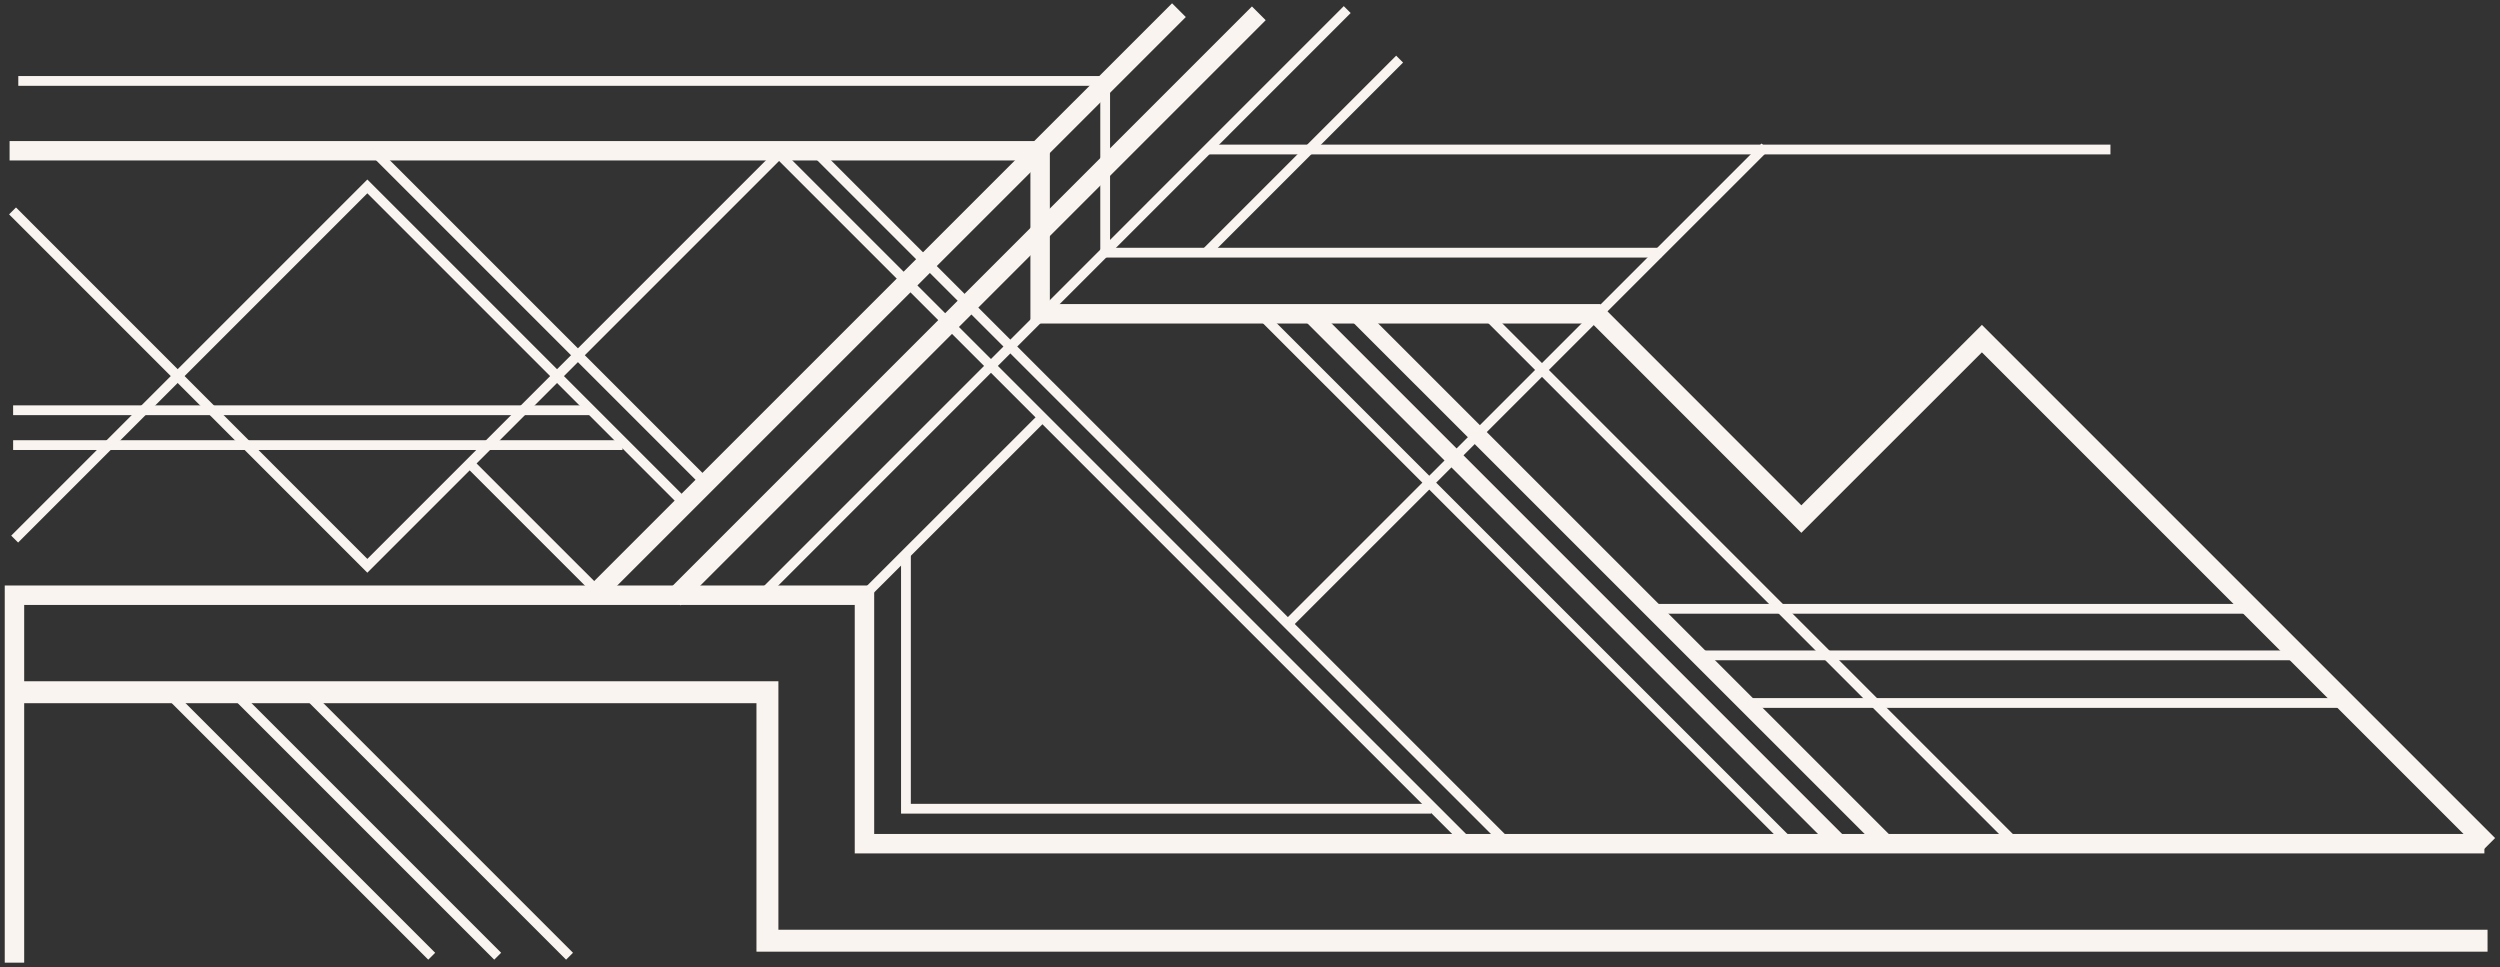<?xml version="1.0" encoding="UTF-8"?> <svg xmlns="http://www.w3.org/2000/svg" width="261" height="101" viewBox="0 0 261 101" fill="none"><rect x="0" y="0" width="261" height="101" fill="#333333" stroke="none"/><path d="M259.37 88.081L90.25 88.081V62.141L1.51 62.141V100.501" stroke="#F9F4EF" stroke-width="2.03" stroke-miterlimit="10"></path><path d="M1.51 72.269L80.12 72.269V98.21L259.7 98.21" stroke="#F9F4EF" stroke-width="2.29" stroke-miterlimit="10"></path><path d="M1 15.74L108.59 15.74V32.76H166.64L188.06 54.19L206.91 35.35L259.77 88.21" stroke="#F9F4EF" stroke-width="2.03" stroke-miterlimit="10"></path><path d="M61.991 62.141L123.081 1.061" stroke="#F9F4EF" stroke-width="2.03" stroke-miterlimit="10"></path><path d="M70.33 62.481L131.42 1.391" stroke="#F9F4EF" stroke-width="2.03" stroke-miterlimit="10"></path><path d="M79.571 62.09L140.651 1" stroke="#F9F4EF" stroke-width="1.02" stroke-miterlimit="10"></path><path d="M1.91 8.449L115.38 8.449V26.379L173.43 26.379" stroke="#F9F4EF" stroke-width="1.02" stroke-miterlimit="10"></path><path d="M184.27 15.34L134.22 65.38" stroke="#F9F4EF" stroke-width="1.02" stroke-miterlimit="10"></path><path d="M84.71 15.41L157.18 87.87" stroke="#F9F4EF" stroke-width="1.02" stroke-miterlimit="10"></path><path d="M81.2 15.949L153.67 88.409" stroke="#F9F4EF" stroke-width="1.02" stroke-miterlimit="10"></path><path d="M81.1 16.32L38.35 59.07L1.31 22.02" stroke="#F9F4EF" stroke-width="1.02" stroke-miterlimit="10"></path><path d="M71.731 52.841L38.351 19.461L1.531 56.281" stroke="#F9F4EF" stroke-width="1.02" stroke-miterlimit="10"></path><path d="M74.01 50.761L38.89 15.641" stroke="#F9F4EF" stroke-width="1.02" stroke-miterlimit="10"></path><path d="M62.709 62.059L49.169 48.52" stroke="#F9F4EF" stroke-width="1.02" stroke-miterlimit="10"></path><path d="M1.371 46.469L64.991 46.469" stroke="#F9F4EF" stroke-width="1.02" stroke-miterlimit="10"></path><path d="M1.37 42.83L61.68 42.83" stroke="#F9F4EF" stroke-width="1.02" stroke-miterlimit="10"></path><path d="M131.79 32.969L186.7 87.869" stroke="#F9F4EF" stroke-width="1.02" stroke-miterlimit="10"></path><path d="M141.821 32.969L196.731 87.869" stroke="#F9F4EF" stroke-width="1.78" stroke-miterlimit="10"></path><path d="M136.96 32.969L191.86 87.869" stroke="#F9F4EF" stroke-width="1.78" stroke-miterlimit="10"></path><path d="M235.02 63.56L172.72 63.56" stroke="#F9F4EF" stroke-width="1.02" stroke-miterlimit="10"></path><path d="M239.481 68.42H177.171" stroke="#F9F4EF" stroke-width="1.02" stroke-miterlimit="10"></path><path d="M244.54 73.391H182.24" stroke="#F9F4EF" stroke-width="1.02" stroke-miterlimit="10"></path><path d="M90.25 62.141L108.69 43.711" stroke="#F9F4EF" stroke-width="1.02" stroke-miterlimit="10"></path><path d="M149.42 84.431H94.58V57.961" stroke="#F9F4EF" stroke-width="1.02" stroke-miterlimit="10"></path><path d="M155.161 32.801L210.331 87.981" stroke="#F9F4EF" stroke-width="1.02" stroke-miterlimit="10"></path><path d="M126.221 15.609L220.331 15.609" stroke="#F9F4EF" stroke-width="1.02" stroke-miterlimit="10"></path><path d="M125.91 26.38L146.12 6.17" stroke="#F9F4EF" stroke-width="1.02" stroke-miterlimit="10"></path><path d="M17.921 72.68L45.071 99.83" stroke="#F9F4EF" stroke-width="1.02" stroke-miterlimit="10"></path><path d="M24.809 72.68L51.959 99.83" stroke="#F9F4EF" stroke-width="1.02" stroke-miterlimit="10"></path><path d="M32.309 72.68L59.459 99.83" stroke="#F9F4EF" stroke-width="1.02" stroke-miterlimit="10"></path></svg> 
